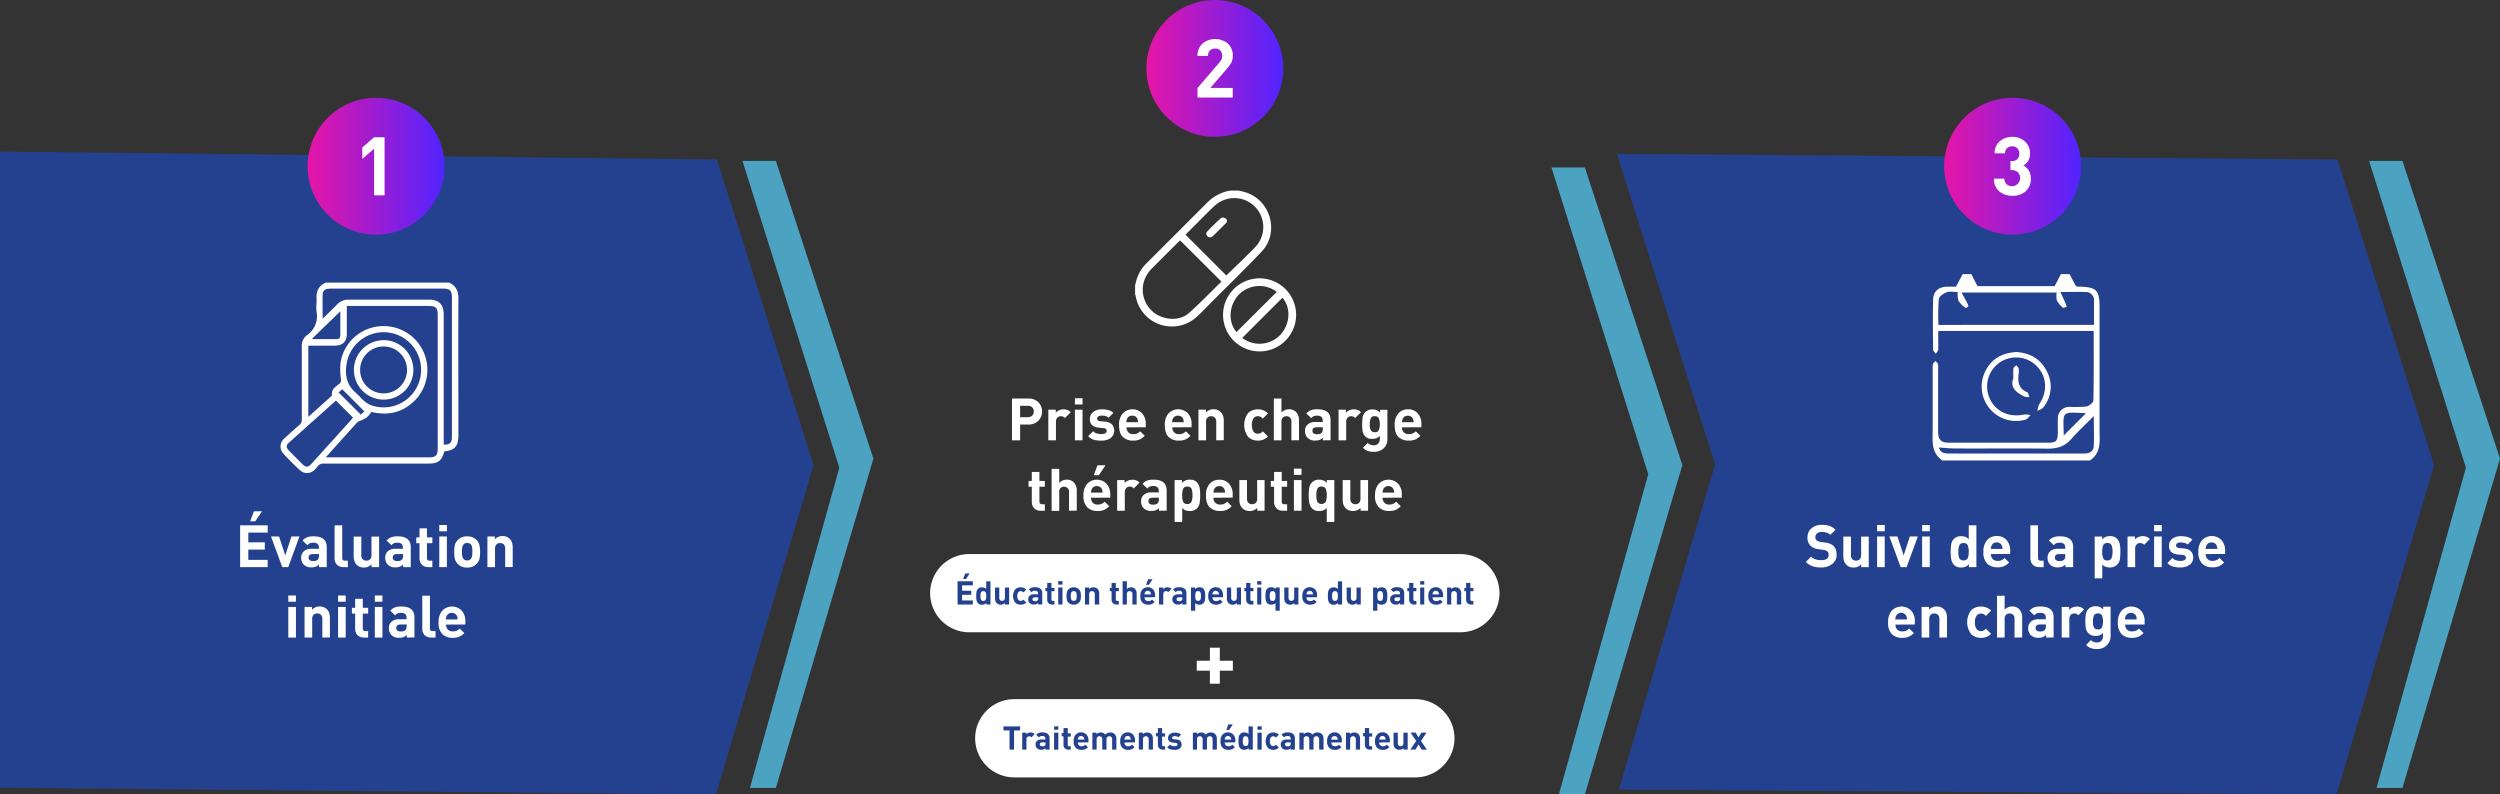 <?xml version="1.0" encoding="UTF-8"?> <svg xmlns="http://www.w3.org/2000/svg" xmlns:xlink="http://www.w3.org/1999/xlink" viewBox="0 0 767.06 243.75"><rect x="0" y="0" width="767.06" height="243.75" fill="#333333" stroke="none"/><defs><clipPath id="clip-path"><path d="M94.38,51a21,21,0,1,0,21-21,21,21,0,0,0-21,21" style="fill: none"></path></clipPath><linearGradient id="Dégradé_sans_nom_3" data-name="Dégradé sans nom 3" y1="243.75" x2="1" y2="243.75" gradientTransform="matrix(41.97, 0, 0, -41.97, 94.36, 10280.42)" gradientUnits="userSpaceOnUse"><stop offset="0" stop-color="#e615a6"></stop><stop offset="1" stop-color="#5124ff"></stop></linearGradient><clipPath id="clip-path-2"><path d="M372.74,0a21,21,0,1,0,21,21A21,21,0,0,0,372.74,0Z" style="fill: none"></path></clipPath><linearGradient id="Dégradé_sans_nom_3-2" x1="0" y1="243.75" x2="1" y2="243.75" gradientTransform="matrix(41.97, 0, 0, -41.97, 351.74, 10250.39)" xlink:href="#Dégradé_sans_nom_3"></linearGradient><clipPath id="clip-path-3"><path d="M596.53,51a21,21,0,1,0,21-21,21,21,0,0,0-21,21" style="fill: none"></path></clipPath><linearGradient id="Dégradé_sans_nom_3-3" x1="0" y1="243.75" x2="1" y2="243.75" gradientTransform="matrix(41.97, 0, 0, -41.97, 596.51, 10280.42)" xlink:href="#Dégradé_sans_nom_3"></linearGradient><clipPath id="clip-path-4"><rect width="767.06" height="243.75" style="fill: none"></rect></clipPath></defs><title>parcours-de-soins</title><g id="Calque_2" data-name="Calque 2"><g id="Calque_1-2" data-name="Calque 1"><polygon points="0 241.68 219.69 243.75 249.61 142.72 219.97 48.92 0 46.51 0 241.68" style="fill: #24418f"></polygon><polygon points="238.06 241.75 230.09 241.75 257.52 143.51 227.81 49.38 238.06 49.38 267.98 140.72 238.06 241.75" style="fill: #4ca2c1"></polygon><polygon points="526.22 142.53 496.69 242.27 716.91 243.75 746.83 142.72 717.2 48.92 496.1 47.19 526.22 142.53" style="fill: #24418f"></polygon><polygon points="476.02 51.38 505.73 145.51 478.3 243.75 486.27 243.75 516.19 142.72 486.27 51.38 476.02 51.38" style="fill: #4ca2c1"></polygon><polygon points="726.89 49.38 756.6 143.51 729.17 241.75 737.14 241.75 767.06 140.72 737.14 49.38 726.89 49.38" style="fill: #4ca2c1"></polygon><g><path d="M73.68,174V161.18h8.45v2.23H76.19v3h5.06v2.23H76.19v3.13h5.94V174Zm4.65-14.07H76.76l1.15-3.06h2.47Z" style="fill: #fff"></path><path d="M88.44,174H86.61l-3.46-9.39h2.47l1.91,5.81,1.89-5.81h2.46Z" style="fill: #fff"></path><path d="M97.89,174v-.8a3,3,0,0,1-1,.67,3.42,3.42,0,0,1-1.31.21,3.22,3.22,0,0,1-2.37-.82,2.92,2.92,0,0,1-.8-2.12,2.57,2.57,0,0,1,.81-2,3.42,3.42,0,0,1,2.4-.75h2.21V168a1.43,1.43,0,0,0-.4-1.13,2.08,2.08,0,0,0-1.35-.35,2.79,2.79,0,0,0-1,.16,2.44,2.44,0,0,0-.76.61l-1.49-1.45a3.93,3.93,0,0,1,1.42-1,5.58,5.58,0,0,1,2-.28q4,0,4,3.32V174Zm0-4H96c-.88,0-1.32.35-1.32,1.06s.45,1.08,1.35,1.08a3.89,3.89,0,0,0,.87-.08,1.57,1.57,0,0,0,.63-.39,1.62,1.62,0,0,0,.32-1.17Z" style="fill: #fff"></path><path d="M105.35,174a2.62,2.62,0,0,1-2-.78,2.78,2.78,0,0,1-.69-1.9V161.18H105v10a.75.75,0,0,0,.83.85h.9v2Z" style="fill: #fff"></path><path d="M114,174v-.86a3.09,3.09,0,0,1-2.34,1,3.56,3.56,0,0,1-1.25-.22,2.85,2.85,0,0,1-1-.68,2.71,2.71,0,0,1-.67-1.11,4.58,4.58,0,0,1-.22-1.49v-6h2.34v5.67a1.69,1.69,0,0,0,.45,1.3,1.59,1.59,0,0,0,1.1.41,1.63,1.63,0,0,0,1.12-.41,1.67,1.67,0,0,0,.45-1.3v-5.67h2.34V174Z" style="fill: #fff"></path><path d="M123.67,174v-.8a3,3,0,0,1-1,.67,3.45,3.45,0,0,1-1.31.21,3.18,3.18,0,0,1-2.37-.82,2.92,2.92,0,0,1-.8-2.12,2.57,2.57,0,0,1,.81-2,3.41,3.41,0,0,1,2.39-.75h2.22V168a1.43,1.43,0,0,0-.41-1.13,2.07,2.07,0,0,0-1.34-.35,2.76,2.76,0,0,0-1,.16,2.33,2.33,0,0,0-.76.61l-1.49-1.45a3.85,3.85,0,0,1,1.42-1,5.54,5.54,0,0,1,2-.28c2.66,0,4,1.11,4,3.32V174Zm0-4h-1.86c-.87,0-1.31.35-1.31,1.06s.45,1.08,1.35,1.08a3.73,3.73,0,0,0,.86-.08,1.45,1.45,0,0,0,.63-.39,1.57,1.57,0,0,0,.33-1.17Z" style="fill: #fff"></path><path d="M131.41,174a2.54,2.54,0,0,1-2-.78,2.78,2.78,0,0,1-.69-1.9v-4.66h-1v-1.78h1v-2.77H131v2.77h1.66v1.78H131v4.52c0,.56.27.85.81.85h.85v2Z" style="fill: #fff"></path><path d="M134.78,163v-1.91h2.34V163Zm0,11v-9.39h2.34V174Z" style="fill: #fff"></path><path d="M146.24,173a3.5,3.5,0,0,1-1.2.84,4.7,4.7,0,0,1-3.41,0,3.85,3.85,0,0,1-1.26-.89,3.2,3.2,0,0,1-.78-1.41,8.74,8.74,0,0,1-.22-2.19,8.93,8.93,0,0,1,.21-2.18,3.16,3.16,0,0,1,.78-1.38,3.83,3.83,0,0,1,1.26-.91,4.24,4.24,0,0,1,1.71-.32,4.3,4.3,0,0,1,1.7.32,3.89,3.89,0,0,1,1.28.89,3.23,3.23,0,0,1,.77,1.41,8.62,8.62,0,0,1,.22,2.17,9,9,0,0,1-.21,2.2A3.49,3.49,0,0,1,146.24,173ZM144.42,167a1.45,1.45,0,0,0-1.09-.41,1.39,1.39,0,0,0-1,.37,1.75,1.75,0,0,0-.48.91,7.82,7.82,0,0,0-.1,1.4,6.89,6.89,0,0,0,.12,1.57,2,2,0,0,0,.48.78,1.39,1.39,0,0,0,1,.35,1.42,1.42,0,0,0,1-.37,1.85,1.85,0,0,0,.48-.92,7.72,7.72,0,0,0,.1-1.41,8.39,8.39,0,0,0-.09-1.41A1.6,1.6,0,0,0,144.42,167Z" style="fill: #fff"></path><path d="M155,174v-5.68a1.69,1.69,0,0,0-.45-1.3,1.71,1.71,0,0,0-2.21,0,1.69,1.69,0,0,0-.45,1.31V174h-2.34v-9.39h2.28v.86a3.1,3.1,0,0,1,2.34-1,3.31,3.31,0,0,1,1.25.22,3,3,0,0,1,1,.67,2.71,2.71,0,0,1,.67,1.12,4.62,4.62,0,0,1,.22,1.49v6Z" style="fill: #fff"></path></g><g><path d="M88.46,184.62v-1.91H90.8v1.91Zm0,11v-9.39H90.8v9.39Z" style="fill: #fff"></path><path d="M98.9,195.61v-5.68a1.69,1.69,0,0,0-.45-1.3,1.58,1.58,0,0,0-1.1-.41,1.59,1.59,0,0,0-1.11.4,1.69,1.69,0,0,0-.45,1.31v5.68H93.45v-9.39h2.28v.86a3.09,3.09,0,0,1,2.34-1,3.4,3.4,0,0,1,1.26.22,2.91,2.91,0,0,1,1,.67,2.84,2.84,0,0,1,.68,1.12,4.92,4.92,0,0,1,.21,1.49v6Z" style="fill: #fff"></path><path d="M103.73,184.62v-1.91h2.34v1.91Zm0,11v-9.39h2.34v9.39Z" style="fill: #fff"></path><path d="M111.65,195.61a2.58,2.58,0,0,1-2-.78,2.82,2.82,0,0,1-.68-1.9v-4.66h-1v-1.78h1v-2.77h2.34v2.77h1.65v1.78h-1.65v4.52q0,.84.81.84h.84v2Z" style="fill: #fff"></path><path d="M115,184.62v-1.91h2.34v1.91Zm0,11v-9.39h2.34v9.39Z" style="fill: #fff"></path><path d="M124.8,195.61v-.81a2.89,2.89,0,0,1-1,.68,3.42,3.42,0,0,1-1.31.21,3.22,3.22,0,0,1-2.37-.82,2.92,2.92,0,0,1-.8-2.12,2.57,2.57,0,0,1,.81-2,3.42,3.42,0,0,1,2.4-.75h2.21v-.47a1.43,1.43,0,0,0-.4-1.13,2.08,2.08,0,0,0-1.35-.35,2.6,2.6,0,0,0-1,.16,2.44,2.44,0,0,0-.76.61l-1.49-1.45a3.93,3.93,0,0,1,1.42-1,5.58,5.58,0,0,1,2-.28q4,0,4,3.32v6.18Zm0-4H122.9c-.88,0-1.32.35-1.32,1.06s.45,1.08,1.35,1.08a3.89,3.89,0,0,0,.87-.08,1.69,1.69,0,0,0,.63-.39,1.62,1.62,0,0,0,.32-1.17Z" style="fill: #fff"></path><path d="M132.26,195.61a2.62,2.62,0,0,1-2-.78,2.78,2.78,0,0,1-.69-1.9V182.78h2.34v10a.74.74,0,0,0,.83.84h.9v2Z" style="fill: #fff"></path><path d="M136.86,191.64a2.13,2.13,0,0,0,.54,1.51,2,2,0,0,0,1.52.57,3.07,3.07,0,0,0,1.18-.19,3.21,3.21,0,0,0,.94-.69l1.42,1.39a5.08,5.08,0,0,1-1.55,1.12,4.89,4.89,0,0,1-2,.36,4.54,4.54,0,0,1-3.13-1.08,4.83,4.83,0,0,1-1.21-3.73,5.13,5.13,0,0,1,1.12-3.52,4.15,4.15,0,0,1,6,0,4.73,4.73,0,0,1,1.09,3.23v1Zm3.35-2.61a1.59,1.59,0,0,0-.59-.71,1.9,1.9,0,0,0-2,0,1.65,1.65,0,0,0-.6.74,2.47,2.47,0,0,0-.21,1h3.57A2.53,2.53,0,0,0,140.21,189Z" style="fill: #fff"></path></g><g><path d="M558.73,174.11a8.38,8.38,0,0,1-2.65-.38,5.2,5.2,0,0,1-2-1.32l1.62-1.62a3.29,3.29,0,0,0,1.36.83,5.58,5.58,0,0,0,1.74.25c1.51,0,2.26-.53,2.26-1.58a1.31,1.31,0,0,0-.28-1,2.2,2.2,0,0,0-.56-.39,2.67,2.67,0,0,0-.69-.17l-1.54-.22a4.27,4.27,0,0,1-2.52-1.1,3.34,3.34,0,0,1-.89-2.48,3.62,3.62,0,0,1,1.2-2.82,4.75,4.75,0,0,1,3.27-1.07,7.05,7.05,0,0,1,2.33.35,4.79,4.79,0,0,1,1.81,1.15l-1.59,1.56a3,3,0,0,0-1.21-.69,5.05,5.05,0,0,0-1.41-.19,2.16,2.16,0,0,0-1.48.45,1.48,1.48,0,0,0-.5,1.17,1.37,1.37,0,0,0,.08.51,1.55,1.55,0,0,0,.4.51,2,2,0,0,0,1.08.4l1.51.22a4.41,4.41,0,0,1,2.3.85,3.33,3.33,0,0,1,.91,1.3,4.93,4.93,0,0,1,.23,1.56,3.4,3.4,0,0,1-1.33,2.85A5.42,5.42,0,0,1,558.73,174.11Z" style="fill: #fff"></path><path d="M571.06,174v-.86a3.09,3.09,0,0,1-2.34,1,3.56,3.56,0,0,1-1.25-.22,2.85,2.85,0,0,1-1-.68,2.71,2.71,0,0,1-.67-1.11,4.58,4.58,0,0,1-.22-1.49v-6h2.34v5.67a1.69,1.69,0,0,0,.45,1.3,1.59,1.59,0,0,0,1.1.41,1.63,1.63,0,0,0,1.12-.41,1.67,1.67,0,0,0,.45-1.3v-5.67h2.34V174Z" style="fill: #fff"></path><path d="M575.94,163v-1.91h2.34V163Zm0,11v-9.39h2.34V174Z" style="fill: #fff"></path><path d="M585,174h-1.83l-3.46-9.39h2.47l1.91,5.81,1.89-5.81h2.46Z" style="fill: #fff"></path><path d="M589.76,163v-1.91h2.34V163Zm0,11v-9.39h2.34V174Z" style="fill: #fff"></path><path d="M604.11,174v-.88a3,3,0,0,1-2.32,1,2.89,2.89,0,0,1-2.12-.66,3.41,3.41,0,0,1-.9-1.51,10.6,10.6,0,0,1-.24-2.64,14.21,14.21,0,0,1,.16-2.37,3.09,3.09,0,0,1,.9-1.68,3,3,0,0,1,2.18-.74,3.56,3.56,0,0,1,1.29.21,2.68,2.68,0,0,1,1,.74v-4.28h2.34V174Zm-1.66-7.37a1.27,1.27,0,0,0-1.28.67,5.11,5.11,0,0,0-.3,2,5.45,5.45,0,0,0,.29,2,1.58,1.58,0,0,0,2.58,0,5,5,0,0,0,.31-2,4.91,4.91,0,0,0-.31-2A1.28,1.28,0,0,0,602.45,166.63Z" style="fill: #fff"></path><path d="M610.86,170a2.12,2.12,0,0,0,.54,1.51,2,2,0,0,0,1.51.58,2.56,2.56,0,0,0,2.12-.89l1.43,1.39a5.24,5.24,0,0,1-1.56,1.12,4.82,4.82,0,0,1-2,.36,4.51,4.51,0,0,1-3.13-1.08,4.87,4.87,0,0,1-1.21-3.73,5.18,5.18,0,0,1,1.12-3.52,3.74,3.74,0,0,1,3-1.27,3.79,3.79,0,0,1,3,1.25,4.78,4.78,0,0,1,1.09,3.23v1Zm3.35-2.61a1.61,1.61,0,0,0-.6-.71,1.94,1.94,0,0,0-1.94,0,1.6,1.6,0,0,0-.61.74,2.64,2.64,0,0,0-.2,1h3.56A2.69,2.69,0,0,0,614.21,167.43Z" style="fill: #fff"></path><path d="M625.71,174a2.62,2.62,0,0,1-2.05-.78,2.78,2.78,0,0,1-.69-1.9V161.18h2.34v10a.75.75,0,0,0,.83.85h.9v2Z" style="fill: #fff"></path><path d="M633.72,174v-.8a3.21,3.21,0,0,1-1,.67,3.51,3.51,0,0,1-1.32.21,3.17,3.17,0,0,1-2.36-.82,2.88,2.88,0,0,1-.8-2.12,2.57,2.57,0,0,1,.81-2,3.39,3.39,0,0,1,2.39-.75h2.21V168a1.43,1.43,0,0,0-.4-1.13,2.07,2.07,0,0,0-1.34-.35,2.82,2.82,0,0,0-1,.16,2.31,2.31,0,0,0-.75.61l-1.5-1.45a3.88,3.88,0,0,1,1.43-1,5.54,5.54,0,0,1,2-.28q4,0,4,3.32V174Zm-.06-4h-1.85c-.88,0-1.31.35-1.31,1.06s.44,1.08,1.35,1.08a3.73,3.73,0,0,0,.86-.08,1.34,1.34,0,0,0,.95-1.56Z" style="fill: #fff"></path><path d="M649.59,173.26a3.09,3.09,0,0,1-2.28.85,3.43,3.43,0,0,1-1.28-.21,2.64,2.64,0,0,1-1-.73v4.28H642.7V164.62H645v.88a3,3,0,0,1,2.34-1,2.83,2.83,0,0,1,2.09.66,3.43,3.43,0,0,1,.9,1.5,10,10,0,0,1,.25,2.63,15.66,15.66,0,0,1-.16,2.37A2.88,2.88,0,0,1,649.59,173.26Zm-3-6.64a1.25,1.25,0,0,0-1.27.66,5,5,0,0,0-.31,2,5.18,5.18,0,0,0,.3,2,1.23,1.23,0,0,0,1.28.67,1.26,1.26,0,0,0,1.27-.68,5,5,0,0,0,.32-2,5.17,5.17,0,0,0-.31-2A1.26,1.26,0,0,0,646.62,166.62Z" style="fill: #fff"></path><path d="M657.87,167.17a2,2,0,0,0-.56-.42,1.47,1.47,0,0,0-.68-.13,1.44,1.44,0,0,0-1.06.44,1.71,1.71,0,0,0-.45,1.29V174h-2.34v-9.39h2.28v.9a2.7,2.7,0,0,1,1-.71,3.18,3.18,0,0,1,1.36-.3,3.43,3.43,0,0,1,1.22.2,3,3,0,0,1,1,.68Z" style="fill: #fff"></path><path d="M660.93,163v-1.91h2.34V163Zm0,11v-9.39h2.34V174Z" style="fill: #fff"></path><path d="M669,174.11a8,8,0,0,1-2.26-.27,3.93,3.93,0,0,1-1.74-1.09l1.53-1.53a2.72,2.72,0,0,0,1.17.7,5.09,5.09,0,0,0,1.33.19,2.6,2.6,0,0,0,1.17-.24.76.76,0,0,0,.49-.74.8.8,0,0,0-.23-.58,1.25,1.25,0,0,0-.76-.28l-1.48-.14a3.55,3.55,0,0,1-2-.75,2.37,2.37,0,0,1-.7-1.88,2.6,2.6,0,0,1,1-2.2,4.19,4.19,0,0,1,2.56-.79,7.77,7.77,0,0,1,2.08.24,3.54,3.54,0,0,1,1.51.86l-1.44,1.46a2.17,2.17,0,0,0-1-.48,4.91,4.91,0,0,0-1.22-.15,1.58,1.58,0,0,0-1,.26.77.77,0,0,0-.34.64.79.79,0,0,0,.19.54,1.28,1.28,0,0,0,.78.27l1.47.14a3.24,3.24,0,0,1,2.08.84,2.56,2.56,0,0,1,.72,1.92,2.6,2.6,0,0,1-1.11,2.27A4.89,4.89,0,0,1,669,174.11Z" style="fill: #fff"></path><path d="M676.77,170a2.12,2.12,0,0,0,.54,1.51,2,2,0,0,0,1.51.58,3,3,0,0,0,1.18-.2,3.07,3.07,0,0,0,1-.69l1.42,1.39a5.12,5.12,0,0,1-1.56,1.12,4.8,4.8,0,0,1-2,.36,4.54,4.54,0,0,1-3.14-1.08,4.87,4.87,0,0,1-1.2-3.73,5.18,5.18,0,0,1,1.11-3.52,4.17,4.17,0,0,1,6,0,4.73,4.73,0,0,1,1.09,3.23v1Zm3.35-2.61a1.59,1.59,0,0,0-.59-.71,2,2,0,0,0-1.95,0,1.65,1.65,0,0,0-.6.74,2.47,2.47,0,0,0-.21,1h3.57A2.71,2.71,0,0,0,680.12,167.43Z" style="fill: #fff"></path></g><g><path d="M581.57,191.64a2.13,2.13,0,0,0,.54,1.51,2,2,0,0,0,1.51.57,3,3,0,0,0,1.18-.19,3.24,3.24,0,0,0,1-.69l1.42,1.39a5.12,5.12,0,0,1-1.56,1.12,4.8,4.8,0,0,1-2,.36,4.59,4.59,0,0,1-3.14-1.08,4.87,4.87,0,0,1-1.2-3.73,5.18,5.18,0,0,1,1.11-3.52,4.17,4.17,0,0,1,6,0,4.73,4.73,0,0,1,1.09,3.23v1Zm3.35-2.61a1.59,1.59,0,0,0-.59-.71,1.9,1.9,0,0,0-2,0,1.65,1.65,0,0,0-.6.74,2.47,2.47,0,0,0-.21,1h3.57A2.71,2.71,0,0,0,584.92,189Z" style="fill: #fff"></path><path d="M595.05,195.61v-5.68a1.69,1.69,0,0,0-.45-1.3,1.57,1.57,0,0,0-1.09-.41,1.6,1.6,0,0,0-1.12.4,1.69,1.69,0,0,0-.45,1.31v5.68H589.6v-9.39h2.29v.86a3.06,3.06,0,0,1,2.34-1,3.39,3.39,0,0,1,1.25.22,2.87,2.87,0,0,1,1.7,1.79,4.92,4.92,0,0,1,.21,1.49v6Z" style="fill: #fff"></path><path d="M607.82,195.71a4.32,4.32,0,0,1-3-1.11,6.11,6.11,0,0,1,0-7.39,4.34,4.34,0,0,1,3-1.1,4.08,4.08,0,0,1,3.09,1.26L609.33,189a2.34,2.34,0,0,0-.71-.57,1.74,1.74,0,0,0-.8-.17,1.63,1.63,0,0,0-1.34.63,3.19,3.19,0,0,0-.52,2.05,3.24,3.24,0,0,0,.52,2.07,1.63,1.63,0,0,0,1.34.63,2,2,0,0,0,1.51-.74l1.58,1.57A4.1,4.1,0,0,1,607.82,195.71Z" style="fill: #fff"></path><path d="M618.11,195.61v-5.73a1.62,1.62,0,0,0-.45-1.27,1.59,1.59,0,0,0-1.08-.39,1.55,1.55,0,0,0-1.07.39,1.66,1.66,0,0,0-.44,1.27v5.73h-2.34V182.78h2.34v4.3a3.05,3.05,0,0,1,2.25-1,2.88,2.88,0,0,1,2.32.94,3.66,3.66,0,0,1,.81,2.49v6.07Z" style="fill: #fff"></path><path d="M627.78,195.61v-.81a3.09,3.09,0,0,1-1,.68,3.51,3.51,0,0,1-1.32.21,3.17,3.17,0,0,1-2.36-.82,2.88,2.88,0,0,1-.8-2.12,2.57,2.57,0,0,1,.81-2,3.39,3.39,0,0,1,2.39-.75h2.21v-.47a1.43,1.43,0,0,0-.4-1.13,2.07,2.07,0,0,0-1.34-.35,2.62,2.62,0,0,0-1.05.16,2.31,2.31,0,0,0-.75.61l-1.5-1.45a3.88,3.88,0,0,1,1.43-1,5.54,5.54,0,0,1,2-.28q4,0,4,3.32v6.18Zm-.06-4h-1.85c-.88,0-1.31.35-1.31,1.06s.45,1.08,1.35,1.08a3.73,3.73,0,0,0,.86-.08,1.69,1.69,0,0,0,.63-.39,1.58,1.58,0,0,0,.32-1.17Z" style="fill: #fff"></path><path d="M637.68,188.77a2.21,2.21,0,0,0-.56-.42,1.53,1.53,0,0,0-.68-.13,1.46,1.46,0,0,0-1.07.44,1.71,1.71,0,0,0-.45,1.29v5.66h-2.34v-9.39h2.29v.9a2.75,2.75,0,0,1,1-.71,3.22,3.22,0,0,1,1.37-.3,3.37,3.37,0,0,1,1.21.2,2.92,2.92,0,0,1,1,.68Z" style="fill: #fff"></path><path d="M643.47,199.14a5.81,5.81,0,0,1-1.9-.26,3.9,3.9,0,0,1-1.5-1l1.46-1.48a2.52,2.52,0,0,0,1.84.72,1.74,1.74,0,0,0,1.43-.56,2.13,2.13,0,0,0,.46-1.38v-1a2.57,2.57,0,0,1-1,.72,3.17,3.17,0,0,1-1.25.22,2.88,2.88,0,0,1-2.12-.72,3,3,0,0,1-.89-1.54,15.37,15.37,0,0,1,0-4.56,3.05,3.05,0,0,1,.89-1.55,2.9,2.9,0,0,1,2.14-.72,3.22,3.22,0,0,1,1.28.23,3,3,0,0,1,1,.76v-.88h2.27v9a3.72,3.72,0,0,1-1.13,2.8A4.11,4.11,0,0,1,643.47,199.14Zm.24-10.92a1.22,1.22,0,0,0-1.24.64,4.47,4.47,0,0,0-.29,1.79,3.49,3.49,0,0,0,.38,2,1.38,1.38,0,0,0,1.15.47,1.23,1.23,0,0,0,1.24-.64,5.35,5.35,0,0,0,0-3.59A1.23,1.23,0,0,0,643.71,188.22Z" style="fill: #fff"></path><path d="M652.06,191.64a2.13,2.13,0,0,0,.54,1.51,2,2,0,0,0,1.51.57,3.07,3.07,0,0,0,1.18-.19,3.24,3.24,0,0,0,1-.69l1.42,1.39a5.24,5.24,0,0,1-1.56,1.12,4.82,4.82,0,0,1-2,.36,4.58,4.58,0,0,1-3.13-1.08,4.87,4.87,0,0,1-1.2-3.73,5.18,5.18,0,0,1,1.11-3.52,4.17,4.17,0,0,1,6,0,4.78,4.78,0,0,1,1.09,3.23v1Zm3.35-2.61a1.54,1.54,0,0,0-.6-.71,1.66,1.66,0,0,0-1-.27,1.68,1.68,0,0,0-1,.27,1.58,1.58,0,0,0-.6.74,2.47,2.47,0,0,0-.21,1h3.56A2.69,2.69,0,0,0,655.41,189Z" style="fill: #fff"></path></g><g><path d="M315.5,130.26H313v4.84h-2.5V122.27h5a4.17,4.17,0,0,1,3.08,1.14,3.84,3.84,0,0,1,1.15,2.85,3.88,3.88,0,0,1-1.16,2.85A4.16,4.16,0,0,1,315.5,130.26Zm-.13-5.76H313V128h2.34a1.93,1.93,0,0,0,1.35-.47,1.64,1.64,0,0,0,.5-1.28,1.69,1.69,0,0,0-.5-1.28A1.89,1.89,0,0,0,315.37,124.5Z" style="fill: #fff"></path><path d="M326.75,128.26a2.4,2.4,0,0,0-.56-.42,1.54,1.54,0,0,0-.69-.14,1.49,1.49,0,0,0-1.06.44,1.75,1.75,0,0,0-.45,1.29v5.67h-2.34v-9.4h2.29v.9a2.87,2.87,0,0,1,1-.71,3.22,3.22,0,0,1,1.37-.3,3.41,3.41,0,0,1,1.21.2,2.82,2.82,0,0,1,1,.69Z" style="fill: #fff"></path><path d="M329.81,124.1v-1.91h2.34v1.91Zm0,11v-9.4h2.34v9.4Z" style="fill: #fff"></path><path d="M337.87,135.19a8.51,8.51,0,0,1-2.26-.26,4.18,4.18,0,0,1-1.74-1.09l1.53-1.53a2.6,2.6,0,0,0,1.17.69,4.77,4.77,0,0,0,1.34.19,2.81,2.81,0,0,0,1.17-.23.79.79,0,0,0,.48-.74.8.8,0,0,0-.22-.59,1.22,1.22,0,0,0-.77-.27l-1.47-.15a3.45,3.45,0,0,1-2-.75,2.37,2.37,0,0,1-.7-1.88,2.6,2.6,0,0,1,1.05-2.19,4.16,4.16,0,0,1,2.57-.8,7.75,7.75,0,0,1,2.07.24,3.58,3.58,0,0,1,1.51.86l-1.44,1.46a2.3,2.3,0,0,0-.95-.48,5.05,5.05,0,0,0-1.23-.15,1.64,1.64,0,0,0-1,.26.78.78,0,0,0-.34.64.77.77,0,0,0,.2.54,1.13,1.13,0,0,0,.77.27l1.48.15a3.28,3.28,0,0,1,2.08.83,2.92,2.92,0,0,1-.4,4.2A4.87,4.87,0,0,1,337.87,135.19Z" style="fill: #fff"></path><path d="M345.65,131.12a2.1,2.1,0,0,0,.54,1.51,1.94,1.94,0,0,0,1.51.58,3.05,3.05,0,0,0,1.18-.2,3.16,3.16,0,0,0,.94-.68l1.42,1.38a5.31,5.31,0,0,1-1.55,1.13,5,5,0,0,1-2,.35,4.51,4.51,0,0,1-3.13-1.08c-.81-.72-1.21-2-1.21-3.73a5.13,5.13,0,0,1,1.12-3.52,4.15,4.15,0,0,1,6,0,4.76,4.76,0,0,1,1.08,3.23v1Zm3.34-2.61a1.59,1.59,0,0,0-.59-.71,1.75,1.75,0,0,0-1-.26,1.73,1.73,0,0,0-1,.26,1.58,1.58,0,0,0-.61.75,2.41,2.41,0,0,0-.2,1h3.56A2.56,2.56,0,0,0,349,128.51Z" style="fill: #fff"></path><path d="M359.69,131.12a2.1,2.1,0,0,0,.54,1.51,1.94,1.94,0,0,0,1.51.58,3.05,3.05,0,0,0,1.18-.2,3.16,3.16,0,0,0,.94-.68l1.42,1.38a5.31,5.31,0,0,1-1.55,1.13,5,5,0,0,1-2,.35,4.51,4.51,0,0,1-3.13-1.08c-.81-.72-1.21-2-1.21-3.73a5.13,5.13,0,0,1,1.12-3.52,4.14,4.14,0,0,1,6,0,4.71,4.71,0,0,1,1.09,3.23v1Zm3.34-2.61a1.59,1.59,0,0,0-.59-.71,1.75,1.75,0,0,0-1-.26,1.73,1.73,0,0,0-1,.26,1.58,1.58,0,0,0-.61.75,2.41,2.41,0,0,0-.2,1h3.56A2.56,2.56,0,0,0,363,128.51Z" style="fill: #fff"></path><path d="M373.17,135.1v-5.68a1.68,1.68,0,0,0-.45-1.3,1.56,1.56,0,0,0-1.1-.42,1.63,1.63,0,0,0-1.12.41,1.67,1.67,0,0,0-.45,1.31v5.68h-2.34v-9.4H370v.87a3.07,3.07,0,0,1,2.34-1,3.56,3.56,0,0,1,1.25.22,3,3,0,0,1,1,.68,2.75,2.75,0,0,1,.67,1.12,4.56,4.56,0,0,1,.22,1.48v6Z" style="fill: #fff"></path><path d="M385.93,135.19a4.27,4.27,0,0,1-2.94-1.11,6.11,6.11,0,0,1,0-7.39,4.32,4.32,0,0,1,2.95-1.1,4.09,4.09,0,0,1,3.09,1.27l-1.58,1.58a2.5,2.5,0,0,0-.71-.57,1.85,1.85,0,0,0-.8-.17,1.64,1.64,0,0,0-1.34.63,4.34,4.34,0,0,0,0,4.12,1.64,1.64,0,0,0,1.34.63,2,2,0,0,0,1.51-.74l1.58,1.57A4.09,4.09,0,0,1,385.93,135.19Z" style="fill: #fff"></path><path d="M396.23,135.1v-5.74a1.59,1.59,0,0,0-.45-1.26,1.66,1.66,0,0,0-2.16,0,1.62,1.62,0,0,0-.44,1.26v5.74h-2.34V122.27h2.34v4.3a3.06,3.06,0,0,1,2.25-1,2.93,2.93,0,0,1,2.33.94,3.69,3.69,0,0,1,.81,2.49v6.08Z" style="fill: #fff"></path><path d="M405.89,135.1v-.81a3,3,0,0,1-1,.68,3.68,3.68,0,0,1-1.31.2,3.14,3.14,0,0,1-2.37-.82,2.9,2.9,0,0,1-.8-2.11,2.54,2.54,0,0,1,.81-2,3.36,3.36,0,0,1,2.39-.76h2.22v-.47a1.41,1.41,0,0,0-.41-1.12,2,2,0,0,0-1.34-.35,2.6,2.6,0,0,0-1,.16,2.3,2.3,0,0,0-.76.61l-1.49-1.46a3.85,3.85,0,0,1,1.42-1,5.78,5.78,0,0,1,2-.28q4,0,4,3.32v6.19Zm-.05-4H404c-.87,0-1.31.36-1.31,1.06s.45,1.08,1.35,1.08a3.24,3.24,0,0,0,.86-.08,1.42,1.42,0,0,0,.63-.38,1.6,1.6,0,0,0,.33-1.17Z" style="fill: #fff"></path><path d="M415.79,128.26a2.21,2.21,0,0,0-.56-.42,1.49,1.49,0,0,0-.68-.14,1.47,1.47,0,0,0-1.06.44,1.75,1.75,0,0,0-.45,1.29v5.67H410.7v-9.4H413v.9a2.87,2.87,0,0,1,1-.71,3.25,3.25,0,0,1,1.37-.3,3.47,3.47,0,0,1,1.22.2,2.91,2.91,0,0,1,1,.69Z" style="fill: #fff"></path><path d="M421.59,138.63a6.12,6.12,0,0,1-1.91-.26,4,4,0,0,1-1.5-1l1.46-1.47a2.53,2.53,0,0,0,1.84.72,1.75,1.75,0,0,0,1.43-.56,2.1,2.1,0,0,0,.46-1.39v-.95a2.61,2.61,0,0,1-1,.72,3.41,3.41,0,0,1-1.25.21A2.85,2.85,0,0,1,419,134a3.07,3.07,0,0,1-.89-1.53,15.44,15.44,0,0,1,0-4.57,3.1,3.1,0,0,1,.89-1.54,2.92,2.92,0,0,1,2.14-.73,3.22,3.22,0,0,1,1.28.23,2.81,2.81,0,0,1,1,.77v-.89h2.27v9a3.74,3.74,0,0,1-1.13,2.8A4.15,4.15,0,0,1,421.59,138.63Zm.23-10.93a1.21,1.21,0,0,0-1.23.64,4.31,4.31,0,0,0-.3,1.79,3.37,3.37,0,0,0,.39,2,1.38,1.38,0,0,0,1.14.48,1.23,1.23,0,0,0,1.24-.65,5.32,5.32,0,0,0,0-3.58A1.23,1.23,0,0,0,421.82,127.7Z" style="fill: #fff"></path><path d="M430.17,131.12a2.1,2.1,0,0,0,.54,1.51,2,2,0,0,0,1.52.58,3,3,0,0,0,1.17-.2,3.19,3.19,0,0,0,1-.68l1.42,1.38a5.34,5.34,0,0,1-1.56,1.13,5,5,0,0,1-2,.35,4.54,4.54,0,0,1-3.14-1.08c-.8-.72-1.2-2-1.2-3.73a5.18,5.18,0,0,1,1.11-3.52,3.8,3.8,0,0,1,3-1.27,3.74,3.74,0,0,1,3,1.26,4.71,4.71,0,0,1,1.09,3.23v1Zm3.35-2.61a1.59,1.59,0,0,0-.59-.71,2,2,0,0,0-1.95,0,1.62,1.62,0,0,0-.6.75,2.42,2.42,0,0,0-.21,1h3.57A2.75,2.75,0,0,0,433.52,128.51Z" style="fill: #fff"></path></g><g><path d="M319.26,156.7a2.55,2.55,0,0,1-2-.79,2.8,2.8,0,0,1-.68-1.9v-4.66h-1v-1.78h1V144.8h2.34v2.77h1.66v1.78h-1.66v4.52c0,.57.27.85.81.85h.85v2Z" style="fill: #fff"></path><path d="M328,156.7V151a1.59,1.59,0,0,0-.45-1.26,1.55,1.55,0,0,0-1.08-.4,1.53,1.53,0,0,0-1.07.4A1.62,1.62,0,0,0,325,151v5.74h-2.34V143.86H325v4.31a3.06,3.06,0,0,1,2.25-1,2.91,2.91,0,0,1,2.32.94,3.69,3.69,0,0,1,.81,2.49v6.08Z" style="fill: #fff"></path><path d="M334.74,152.72a2.12,2.12,0,0,0,.54,1.51,1.94,1.94,0,0,0,1.51.58,2.59,2.59,0,0,0,2.12-.88l1.43,1.38a5.47,5.47,0,0,1-1.56,1.13,5,5,0,0,1-2,.35,4.51,4.51,0,0,1-3.13-1.08,4.84,4.84,0,0,1-1.21-3.73,5.18,5.18,0,0,1,1.12-3.52,4.15,4.15,0,0,1,6,0,4.76,4.76,0,0,1,1.09,3.23v1Zm3.35-2.61a1.61,1.61,0,0,0-.6-.71,1.94,1.94,0,0,0-1.94,0,1.51,1.51,0,0,0-.6.75,2.42,2.42,0,0,0-.21,1h3.56A2.73,2.73,0,0,0,338.09,150.11Zm-.94-4.3h-1.57l1.16-3.06h2.46Z" style="fill: #fff"></path><path d="M347.86,149.86a2.21,2.21,0,0,0-.56-.42,1.52,1.52,0,0,0-.68-.14,1.47,1.47,0,0,0-1.06.44,1.75,1.75,0,0,0-.45,1.29v5.67h-2.34v-9.4h2.28v.9a2.87,2.87,0,0,1,1-.71,3.22,3.22,0,0,1,1.37-.3,3.37,3.37,0,0,1,1.21.2,2.73,2.73,0,0,1,1,.69Z" style="fill: #fff"></path><path d="M355.6,156.7v-.81a3,3,0,0,1-1,.68,3.68,3.68,0,0,1-1.31.2,3.14,3.14,0,0,1-2.37-.82,2.86,2.86,0,0,1-.8-2.11,2.54,2.54,0,0,1,.81-2,3.36,3.36,0,0,1,2.39-.76h2.22v-.47a1.39,1.39,0,0,0-.41-1.12,2,2,0,0,0-1.34-.36,2.55,2.55,0,0,0-1,.17,2.21,2.21,0,0,0-.76.61l-1.49-1.46a3.85,3.85,0,0,1,1.42-1,5.78,5.78,0,0,1,2-.28c2.66,0,4,1.11,4,3.32v6.19Zm-.05-4h-1.86c-.87,0-1.31.36-1.31,1.06s.45,1.08,1.35,1.08a3.24,3.24,0,0,0,.86-.08,1.36,1.36,0,0,0,.63-.39,1.57,1.57,0,0,0,.33-1.17Z" style="fill: #fff"></path><path d="M367.3,155.94a3.07,3.07,0,0,1-2.29.85,3.37,3.37,0,0,1-1.27-.21,2.64,2.64,0,0,1-1-.73v4.29h-2.34V147.3h2.26v.88a3,3,0,0,1,2.34-1,2.87,2.87,0,0,1,2.1.66,3.43,3.43,0,0,1,.9,1.5,10.56,10.56,0,0,1,.24,2.63,14.37,14.37,0,0,1-.16,2.37A2.87,2.87,0,0,1,367.3,155.94Zm-3-6.64a1.26,1.26,0,0,0-1.28.67,5.11,5.11,0,0,0-.3,2,5.31,5.31,0,0,0,.29,2,1.27,1.27,0,0,0,1.29.66,1.24,1.24,0,0,0,1.27-.68,5.05,5.05,0,0,0,.31-2,5.11,5.11,0,0,0-.3-2A1.26,1.26,0,0,0,364.33,149.3Z" style="fill: #fff"></path><path d="M372.32,152.72a2.12,2.12,0,0,0,.54,1.51,2,2,0,0,0,1.51.58,3,3,0,0,0,1.18-.2,3.19,3.19,0,0,0,.95-.68l1.42,1.38a5.47,5.47,0,0,1-1.56,1.13,5,5,0,0,1-2,.35,4.54,4.54,0,0,1-3.14-1.08c-.8-.72-1.2-2-1.2-3.73a5.18,5.18,0,0,1,1.11-3.52,3.8,3.8,0,0,1,3-1.27,3.75,3.75,0,0,1,3,1.26,4.71,4.71,0,0,1,1.09,3.23v1Zm3.35-2.61a1.59,1.59,0,0,0-.59-.71,2,2,0,0,0-1.95,0,1.62,1.62,0,0,0-.6.75,2.42,2.42,0,0,0-.21,1h3.57A2.75,2.75,0,0,0,375.67,150.11Z" style="fill: #fff"></path><path d="M385.75,156.7v-.86a3.12,3.12,0,0,1-2.34.95,3.35,3.35,0,0,1-1.25-.22,3,3,0,0,1-1-.67,2.82,2.82,0,0,1-.67-1.12,4.56,4.56,0,0,1-.22-1.48v-6h2.34V153a1.69,1.69,0,0,0,.45,1.3,1.55,1.55,0,0,0,1.1.41,1.62,1.62,0,0,0,1.12-.4,1.69,1.69,0,0,0,.45-1.31V147.3H388v9.4Z" style="fill: #fff"></path><path d="M393.6,156.7a2.55,2.55,0,0,1-2-.79,2.8,2.8,0,0,1-.68-1.9v-4.66h-1v-1.78h1V144.8h2.34v2.77h1.66v1.78h-1.66v4.52c0,.57.27.85.81.85h.85v2Z" style="fill: #fff"></path><path d="M397,145.7v-1.91h2.34v1.91Zm0,11v-9.4h2.34v9.4Z" style="fill: #fff"></path><path d="M407.08,160.14v-4.29a2.71,2.71,0,0,1-1,.71,3.38,3.38,0,0,1-1.29.23,2.83,2.83,0,0,1-2.09-.66,3.41,3.41,0,0,1-.9-1.51,10,10,0,0,1-.25-2.64,14,14,0,0,1,.17-2.36,2.87,2.87,0,0,1,3.09-2.43,3.39,3.39,0,0,1,1.3.23,2.83,2.83,0,0,1,1,.76v-.88h2.29v12.84Zm-1.6-10.84a1.25,1.25,0,0,0-1.28.67,4.9,4.9,0,0,0-.31,2,5.28,5.28,0,0,0,.3,2,1.57,1.57,0,0,0,2.57,0,5,5,0,0,0,.32-2,4.88,4.88,0,0,0-.32-2A1.26,1.26,0,0,0,405.48,149.3Z" style="fill: #fff"></path><path d="M417.45,156.7v-.86a3.14,3.14,0,0,1-2.34.95,3.31,3.31,0,0,1-1.25-.22,3,3,0,0,1-1-.67,2.84,2.84,0,0,1-.68-1.12,4.85,4.85,0,0,1-.21-1.48v-6h2.34V153a1.69,1.69,0,0,0,.45,1.3,1.53,1.53,0,0,0,1.1.41,1.59,1.59,0,0,0,1.11-.4,1.69,1.69,0,0,0,.45-1.31V147.3h2.34v9.4Z" style="fill: #fff"></path><path d="M424.2,152.72a2.12,2.12,0,0,0,.54,1.51,1.94,1.94,0,0,0,1.51.58,3.05,3.05,0,0,0,1.18-.2,3.16,3.16,0,0,0,.94-.68l1.43,1.38a5.47,5.47,0,0,1-1.56,1.13,5,5,0,0,1-2,.35,4.51,4.51,0,0,1-3.13-1.08,4.84,4.84,0,0,1-1.21-3.73,5.18,5.18,0,0,1,1.12-3.52,4.15,4.15,0,0,1,6,0,4.76,4.76,0,0,1,1.08,3.23v1Zm3.35-2.61a1.61,1.61,0,0,0-.6-.71,1.94,1.94,0,0,0-1.94,0,1.58,1.58,0,0,0-.61.75,2.59,2.59,0,0,0-.2,1h3.56A2.73,2.73,0,0,0,427.55,150.11Z" style="fill: #fff"></path></g><g style="clip-path: url(#clip-path)"><rect x="94.38" y="30.02" width="41.97" height="41.97" style="fill: url(#Dégradé_sans_nom_3)"></rect></g><path d="M114.78,59.94V45.62l-3.63,3.15V45.26l3.62-3.15H118V59.94Z" style="fill: #fff"></path><g style="clip-path: url(#clip-path-2)"><rect x="351.75" width="41.97" height="41.97" style="fill: url(#Dégradé_sans_nom_3-2)"></rect></g><path d="M367.42,29.92V27l6.65-7.73a5.13,5.13,0,0,0,.72-1.07,2.67,2.67,0,0,0,.21-1.08,2.28,2.28,0,0,0-.57-1.61,2,2,0,0,0-1.58-.61,2.28,2.28,0,0,0-1.56.52,2.2,2.2,0,0,0-.62,1.75h-3.25a4.91,4.91,0,0,1,1.53-3.8,6.13,6.13,0,0,1,7.8,0,4.94,4.94,0,0,1,1.5,3.78,4.5,4.5,0,0,1-.41,2,12.08,12.08,0,0,1-1.49,2.05l-5,5.79h6.89v2.93Z" style="fill: #fff"></path><g style="clip-path: url(#clip-path-3)"><rect x="596.53" y="30.02" width="41.97" height="41.97" style="fill: url(#Dégradé_sans_nom_3-3)"></rect></g><path d="M617.45,60.07a6.23,6.23,0,0,1-4-1.32,4.73,4.73,0,0,1-1.64-3.93H615a2.16,2.16,0,0,0,.7,1.72,2.57,2.57,0,0,0,1.73.6,2.55,2.55,0,0,0,1.74-4.26,2.52,2.52,0,0,0-1.84-.67h-.48V49.39h.48a2.19,2.19,0,0,0,1.69-.61,2.32,2.32,0,0,0,.56-1.61,2.21,2.21,0,0,0-.63-1.68,2.13,2.13,0,0,0-1.55-.6,2.23,2.23,0,0,0-1.57.57,2,2,0,0,0-.63,1.58H612a4.69,4.69,0,0,1,1.57-3.69A5.64,5.64,0,0,1,617.42,42a5.47,5.47,0,0,1,3.9,1.43,4.81,4.81,0,0,1,1.53,3.68,4.3,4.3,0,0,1-.55,2.26,3.84,3.84,0,0,1-1.5,1.38,4.54,4.54,0,0,1,1.69,1.56,4.7,4.7,0,0,1,.61,2.5,4.9,4.9,0,0,1-1.61,3.91A6,6,0,0,1,617.45,60.07Z" style="fill: #fff"></path><g style="clip-path: url(#clip-path-4)"><path d="M448.08,194H297.39a12,12,0,0,1,0-24H448.08a12,12,0,0,1,0,24" style="fill: #fff"></path></g><g><path d="M293.8,185.48v-7.13h4.69v1.24h-3.3v1.67H298v1.24h-2.81v1.74h3.3v1.24Zm2.58-7.82h-.87l.64-1.7h1.37Z" style="fill: #24418f"></path><path d="M302.63,185.47V185a1.67,1.67,0,0,1-1.29.55,1.59,1.59,0,0,1-1.18-.37,1.91,1.91,0,0,1-.5-.84,5.78,5.78,0,0,1-.13-1.46,8,8,0,0,1,.09-1.32,1.59,1.59,0,0,1,1.71-1.34,1.88,1.88,0,0,1,.71.12,1.39,1.39,0,0,1,.56.41v-2.38h1.3v7.12Zm-.92-4.09a.69.69,0,0,0-.71.37,2.65,2.65,0,0,0-.17,1.11A2.94,2.94,0,0,0,301,184a.7.7,0,0,0,.72.37.72.72,0,0,0,.71-.37,2.73,2.73,0,0,0,.18-1.13,2.66,2.66,0,0,0-.18-1.11A.7.7,0,0,0,301.71,181.38Z" style="fill: #24418f"></path><path d="M308.36,185.48V185a1.75,1.75,0,0,1-1.3.53,1.94,1.94,0,0,1-.7-.12,1.63,1.63,0,0,1-.57-.38,1.49,1.49,0,0,1-.37-.62,2.57,2.57,0,0,1-.12-.82v-3.33h1.3v3.15a.91.91,0,0,0,.25.72.87.87,0,0,0,.61.23.91.91,0,0,0,.62-.23,1,1,0,0,0,.25-.72v-3.15h1.3v5.22Z" style="fill: #24418f"></path><path d="M313.16,185.53a2.39,2.39,0,0,1-1.64-.62,3.39,3.39,0,0,1,0-4.1,2.37,2.37,0,0,1,1.64-.61,2.27,2.27,0,0,1,1.72.7l-.88.88a1.56,1.56,0,0,0-.4-.32,1,1,0,0,0-.44-.09.93.93,0,0,0-.75.35,1.8,1.8,0,0,0-.28,1.14,1.83,1.83,0,0,0,.28,1.15.93.93,0,0,0,.75.35A1.16,1.16,0,0,0,314,184l.88.87A2.31,2.31,0,0,1,313.16,185.53Z" style="fill: #24418f"></path><path d="M318.52,185.48V185a1.82,1.82,0,0,1-.55.38,2.12,2.12,0,0,1-.73.11,1.75,1.75,0,0,1-1.32-.46,1.58,1.58,0,0,1-.44-1.17,1.42,1.42,0,0,1,.45-1.09,1.88,1.88,0,0,1,1.33-.42h1.23v-.26a.79.79,0,0,0-.23-.63,1.13,1.13,0,0,0-.74-.19,1.43,1.43,0,0,0-.58.09,1.14,1.14,0,0,0-.42.34l-.83-.81a2.17,2.17,0,0,1,.79-.57,3.21,3.21,0,0,1,1.09-.15c1.48,0,2.22.61,2.22,1.84v3.44Zm0-2.21h-1c-.49,0-.73.2-.73.59s.25.6.75.6a2,2,0,0,0,.48-.05.73.73,0,0,0,.53-.86Z" style="fill: #24418f"></path><path d="M322.82,185.48a1.42,1.42,0,0,1-1.13-.44,1.51,1.51,0,0,1-.38-1V181.4h-.55v-1h.55v-1.54h1.3v1.54h.92v1h-.92v2.51c0,.31.15.47.45.47h.47v1.1Z" style="fill: #24418f"></path><path d="M324.69,179.37v-1.06H326v1.06Zm0,6.11v-5.22H326v5.22Z" style="fill: #24418f"></path><path d="M331.06,184.89a2,2,0,0,1-.67.46,2.33,2.33,0,0,1-.95.18,2.25,2.25,0,0,1-.94-.18,2.06,2.06,0,0,1-.71-.49,1.79,1.79,0,0,1-.43-.79,5,5,0,0,1-.12-1.21,4.8,4.8,0,0,1,.12-1.21,1.78,1.78,0,0,1,.43-.77,2.17,2.17,0,0,1,.7-.51,2.71,2.71,0,0,1,1.89,0,2.23,2.23,0,0,1,.71.5,1.75,1.75,0,0,1,.43.78,5,5,0,0,1,.13,1.21,4.83,4.83,0,0,1-.12,1.22A2,2,0,0,1,331.06,184.89Zm-1-3.29a.85.85,0,0,0-.61-.23.82.82,0,0,0-.58.2,1,1,0,0,0-.26.51,4.26,4.26,0,0,0-.06.78,3.43,3.43,0,0,0,.07.87.93.93,0,0,0,.26.43.91.91,0,0,0,1.15,0,.91.91,0,0,0,.27-.51,4.11,4.11,0,0,0,.06-.78,5.2,5.2,0,0,0-.05-.79A.94.94,0,0,0,330.05,181.6Z" style="fill: #24418f"></path><path d="M335.91,185.48v-3.16a.91.91,0,0,0-.25-.72.85.85,0,0,0-.6-.23.91.91,0,0,0-.63.22,1,1,0,0,0-.25.73v3.16h-1.29v-5.22h1.27v.48a1.7,1.7,0,0,1,1.29-.54,1.94,1.94,0,0,1,.7.12,1.58,1.58,0,0,1,1,1,2.62,2.62,0,0,1,.12.82v3.34Z" style="fill: #24418f"></path><path d="M342.57,185.48a1.42,1.42,0,0,1-1.13-.44,1.51,1.51,0,0,1-.38-1V181.4h-.55v-1h.55v-1.54h1.3v1.54h.92v1h-.92v2.51c0,.31.15.47.45.47h.47v1.1Z" style="fill: #24418f"></path><path d="M347.45,185.48v-3.19a.92.92,0,0,0-.25-.7.87.87,0,0,0-.6-.22.84.84,0,0,0-.6.22.92.92,0,0,0-.25.7v3.19h-1.3v-7.13h1.3v2.39a1.71,1.71,0,0,1,1.25-.54,1.59,1.59,0,0,1,1.29.52,2,2,0,0,1,.46,1.38v3.38Z" style="fill: #24418f"></path><path d="M351.16,183.27a1.21,1.21,0,0,0,.3.84,1.12,1.12,0,0,0,.85.32,1.73,1.73,0,0,0,.65-.11,1.56,1.56,0,0,0,.52-.38l.79.77a2.78,2.78,0,0,1-.86.62,2.74,2.74,0,0,1-1.12.2,2.48,2.48,0,0,1-1.73-.6,2.67,2.67,0,0,1-.67-2.07,2.89,2.89,0,0,1,.61-2,2.33,2.33,0,0,1,3.32,0,2.68,2.68,0,0,1,.6,1.8v.58Zm1.86-1.45a.86.86,0,0,0-.33-.4,1,1,0,0,0-.53-.14,1,1,0,0,0-.54.14,1,1,0,0,0-.34.42,1.32,1.32,0,0,0-.12.54h2A1.45,1.45,0,0,0,353,181.82Zm-.52-2.39h-.86l.63-1.7h1.37Z" style="fill: #24418f"></path><path d="M358.45,181.68a1,1,0,0,0-.31-.24.82.82,0,0,0-.37-.07.85.85,0,0,0-.6.24,1,1,0,0,0-.25.72v3.15h-1.3v-5.22h1.27v.5a1.6,1.6,0,0,1,.55-.4,1.82,1.82,0,0,1,.76-.16,2,2,0,0,1,.68.11,1.56,1.56,0,0,1,.55.38Z" style="fill: #24418f"></path><path d="M362.75,185.48V185a1.61,1.61,0,0,1-.55.38,2.06,2.06,0,0,1-.72.11,1.74,1.74,0,0,1-1.32-.46,1.58,1.58,0,0,1-.45-1.17,1.42,1.42,0,0,1,.45-1.09,1.91,1.91,0,0,1,1.34-.42h1.23v-.26a.79.79,0,0,0-.23-.63,1.15,1.15,0,0,0-.75-.19,1.5,1.5,0,0,0-.58.09,1.33,1.33,0,0,0-.42.34l-.83-.81a2.35,2.35,0,0,1,.79-.57,3.31,3.31,0,0,1,1.1-.15c1.48,0,2.21.61,2.21,1.84v3.44Zm0-2.21h-1c-.48,0-.73.2-.73.59s.25.6.75.6a1.9,1.9,0,0,0,.48-.05.82.82,0,0,0,.35-.21.88.88,0,0,0,.19-.65Z" style="fill: #24418f"></path><path d="M369.25,185.06a1.71,1.71,0,0,1-1.27.47,1.88,1.88,0,0,1-.71-.12,1.51,1.51,0,0,1-.55-.4v2.38h-1.3v-7.13h1.26v.49a1.68,1.68,0,0,1,1.3-.55,1.61,1.61,0,0,1,1.17.36,2,2,0,0,1,.5.84,5.78,5.78,0,0,1,.13,1.46,8,8,0,0,1-.09,1.31A1.54,1.54,0,0,1,369.25,185.06Zm-1.65-3.69a.7.7,0,0,0-.71.37,3.81,3.81,0,0,0,0,2.25.69.69,0,0,0,.71.37.71.71,0,0,0,.71-.38,2.74,2.74,0,0,0,.17-1.12,2.71,2.71,0,0,0-.17-1.12A.69.69,0,0,0,367.6,181.37Z" style="fill: #24418f"></path><path d="M372,183.27a1.17,1.17,0,0,0,.3.84,1.11,1.11,0,0,0,.84.32,1.75,1.75,0,0,0,.66-.11,1.67,1.67,0,0,0,.52-.38l.79.77a2.78,2.78,0,0,1-.86.62,2.74,2.74,0,0,1-1.12.2,2.52,2.52,0,0,1-1.74-.6,2.7,2.7,0,0,1-.66-2.07,2.89,2.89,0,0,1,.61-2,2.33,2.33,0,0,1,3.32,0,2.68,2.68,0,0,1,.6,1.8v.58Zm1.86-1.45a.86.86,0,0,0-.33-.4,1,1,0,0,0-.53-.14,1,1,0,0,0-.54.14,1,1,0,0,0-.34.42,1.32,1.32,0,0,0-.12.54h2A1.45,1.45,0,0,0,373.9,181.82Z" style="fill: #24418f"></path><path d="M379.5,185.48V185a1.73,1.73,0,0,1-1.3.53,1.92,1.92,0,0,1-.69-.12,1.63,1.63,0,0,1-.57-.38,1.51,1.51,0,0,1-.38-.62,2.57,2.57,0,0,1-.12-.82v-3.33h1.31v3.15a.91.91,0,0,0,.25.72.85.85,0,0,0,.6.23.92.92,0,0,0,.63-.23,1,1,0,0,0,.25-.72v-3.15h1.29v5.22Z" style="fill: #24418f"></path><path d="M383.87,185.48a1.44,1.44,0,0,1-1.14-.44,1.56,1.56,0,0,1-.38-1V181.4h-.55v-1h.55v-1.54h1.3v1.54h.92v1h-.92v2.51a.41.41,0,0,0,.45.47h.47v1.1Z" style="fill: #24418f"></path><path d="M385.73,179.37v-1.06H387v1.06Zm0,6.11v-5.22H387v5.22Z" style="fill: #24418f"></path><path d="M391.35,187.39V185a1.47,1.47,0,0,1-.55.39,1.75,1.75,0,0,1-.72.13,1.55,1.55,0,0,1-1.16-.37,1.91,1.91,0,0,1-.5-.84,5.68,5.68,0,0,1-.14-1.46,8,8,0,0,1,.09-1.32,1.6,1.6,0,0,1,1.73-1.34,1.92,1.92,0,0,1,.71.12,1.75,1.75,0,0,1,.58.43v-.49h1.26v7.13Zm-.88-6a.68.68,0,0,0-.71.37,2.68,2.68,0,0,0-.18,1.12,2.91,2.91,0,0,0,.17,1.13.7.7,0,0,0,.72.37.72.72,0,0,0,.71-.38,2.71,2.71,0,0,0,.17-1.12,2.74,2.74,0,0,0-.17-1.12A.71.71,0,0,0,390.47,181.37Z" style="fill: #24418f"></path><path d="M397.11,185.48V185a1.73,1.73,0,0,1-1.3.53,1.92,1.92,0,0,1-.69-.12,1.63,1.63,0,0,1-.57-.38,1.51,1.51,0,0,1-.38-.62,2.57,2.57,0,0,1-.12-.82v-3.33h1.3v3.15a1,1,0,0,0,.25.72.89.89,0,0,0,.61.23.88.88,0,0,0,.62-.23.91.91,0,0,0,.25-.72v-3.15h1.3v5.22Z" style="fill: #24418f"></path><path d="M400.86,183.27a1.17,1.17,0,0,0,.3.84,1.11,1.11,0,0,0,.84.32,1.75,1.75,0,0,0,.66-.11,1.67,1.67,0,0,0,.52-.38l.8.77a2.93,2.93,0,0,1-.87.62,2.74,2.74,0,0,1-1.12.2,2.52,2.52,0,0,1-1.74-.6,2.7,2.7,0,0,1-.67-2.07,2.9,2.9,0,0,1,.62-2,2.33,2.33,0,0,1,3.32,0,2.68,2.68,0,0,1,.6,1.8v.58Zm1.87-1.45a1,1,0,0,0-.34-.4,1,1,0,0,0-.54-.14,1,1,0,0,0-.54.14,1,1,0,0,0-.33.42,1.32,1.32,0,0,0-.12.54h2A1.45,1.45,0,0,0,402.73,181.82Z" style="fill: #24418f"></path><path d="M410.52,185.47V185a1.64,1.64,0,0,1-1.29.55,1.56,1.56,0,0,1-1.17-.37,1.91,1.91,0,0,1-.5-.84,5.68,5.68,0,0,1-.14-1.46,8,8,0,0,1,.09-1.32,1.71,1.71,0,0,1,.5-.93,1.67,1.67,0,0,1,1.21-.41,1.94,1.94,0,0,1,.72.12,1.3,1.3,0,0,1,.55.41v-2.38h1.3v7.12Zm-.92-4.09a.7.7,0,0,0-.71.37,2.83,2.83,0,0,0-.17,1.11,2.91,2.91,0,0,0,.17,1.13.69.69,0,0,0,.71.37.73.73,0,0,0,.72-.37,2.76,2.76,0,0,0,.17-1.13,2.68,2.68,0,0,0-.17-1.11A.72.72,0,0,0,409.6,181.38Z" style="fill: #24418f"></path><path d="M416.25,185.48V185a1.73,1.73,0,0,1-1.3.53,1.92,1.92,0,0,1-.69-.12,1.63,1.63,0,0,1-.57-.38,1.51,1.51,0,0,1-.38-.62,2.57,2.57,0,0,1-.12-.82v-3.33h1.3v3.15a1,1,0,0,0,.25.72.89.89,0,0,0,.61.23.88.88,0,0,0,.62-.23.91.91,0,0,0,.25-.72v-3.15h1.3v5.22Z" style="fill: #24418f"></path><path d="M425.13,185.06a1.71,1.71,0,0,1-1.27.47,1.88,1.88,0,0,1-.71-.12,1.51,1.51,0,0,1-.55-.4v2.38h-1.3v-7.13h1.26v.49a1.68,1.68,0,0,1,1.3-.55,1.61,1.61,0,0,1,1.17.36,2,2,0,0,1,.5.84,5.78,5.78,0,0,1,.13,1.46,8,8,0,0,1-.09,1.31A1.54,1.54,0,0,1,425.13,185.06Zm-1.65-3.69a.7.7,0,0,0-.71.37,3.81,3.81,0,0,0,0,2.25.69.69,0,0,0,.71.37.71.71,0,0,0,.71-.38,2.74,2.74,0,0,0,.17-1.12,2.71,2.71,0,0,0-.17-1.12A.69.69,0,0,0,423.48,181.37Z" style="fill: #24418f"></path><path d="M429.57,185.48V185a1.71,1.71,0,0,1-.55.38,2.08,2.08,0,0,1-.73.11,1.73,1.73,0,0,1-1.31-.46,1.58,1.58,0,0,1-.45-1.17,1.42,1.42,0,0,1,.45-1.09,1.9,1.9,0,0,1,1.33-.42h1.23v-.26a.79.79,0,0,0-.22-.63,1.15,1.15,0,0,0-.75-.19,1.5,1.5,0,0,0-.58.09,1.33,1.33,0,0,0-.42.34l-.83-.81a2.35,2.35,0,0,1,.79-.57,3.29,3.29,0,0,1,1.09-.15c1.48,0,2.22.61,2.22,1.84v3.44Zm0-2.21h-1c-.48,0-.73.2-.73.59s.25.6.75.6a1.9,1.9,0,0,0,.48-.05.82.82,0,0,0,.35-.21.89.89,0,0,0,.18-.65Z" style="fill: #24418f"></path><path d="M433.87,185.48a1.43,1.43,0,0,1-1.13-.44,1.56,1.56,0,0,1-.38-1V181.4h-.55v-1h.55v-1.54h1.3v1.54h.92v1h-.92v2.51c0,.31.15.47.45.47h.47v1.1Z" style="fill: #24418f"></path><path d="M435.74,179.37v-1.06H437v1.06Zm0,6.11v-5.22H437v5.22Z" style="fill: #24418f"></path><path d="M439.53,183.27a1.17,1.17,0,0,0,.3.84,1.11,1.11,0,0,0,.84.32,1.75,1.75,0,0,0,.66-.11,1.67,1.67,0,0,0,.52-.38l.79.77a2.78,2.78,0,0,1-.86.62,2.74,2.74,0,0,1-1.12.2,2.52,2.52,0,0,1-1.74-.6,2.7,2.7,0,0,1-.67-2.07,2.9,2.9,0,0,1,.62-2,2.33,2.33,0,0,1,3.32,0,2.68,2.68,0,0,1,.6,1.8v.58Zm1.86-1.45a.86.86,0,0,0-.33-.4,1,1,0,0,0-.54-.14,1,1,0,0,0-.54.14,1,1,0,0,0-.33.42,1.32,1.32,0,0,0-.12.54h2A1.45,1.45,0,0,0,441.39,181.82Z" style="fill: #24418f"></path><path d="M447,185.48v-3.16a.91.91,0,0,0-.25-.72.87.87,0,0,0-.61-.23.91.91,0,0,0-.62.22,1,1,0,0,0-.25.73v3.16H444v-5.22h1.27v.48a1.72,1.72,0,0,1,1.3-.54,1.94,1.94,0,0,1,.7.12,1.53,1.53,0,0,1,.94,1,2.62,2.62,0,0,1,.12.82v3.34Z" style="fill: #24418f"></path><path d="M451.35,185.48a1.43,1.43,0,0,1-1.13-.44,1.56,1.56,0,0,1-.38-1V181.4h-.55v-1h.55v-1.54h1.3v1.54h.92v1h-.92v2.51c0,.31.15.47.45.47h.47v1.1Z" style="fill: #24418f"></path></g><g style="clip-path: url(#clip-path-4)"><path d="M434.27,238.52H311.2a12,12,0,0,1,0-24H434.27a12,12,0,0,1,0,24" style="fill: #fff"></path></g><g><path d="M311.14,224.13V230h-1.39v-5.89h-1.86v-1.24H313v1.24Z" style="fill: #24418f"></path><path d="M316.47,226.22a1.45,1.45,0,0,0-.31-.23.86.86,0,0,0-.38-.08.79.79,0,0,0-.59.25.94.94,0,0,0-.25.72V230h-1.3V224.8h1.27v.5a1.58,1.58,0,0,1,.55-.39,1.8,1.8,0,0,1,.76-.17,2,2,0,0,1,.68.11,1.71,1.71,0,0,1,.55.38Z" style="fill: #24418f"></path><path d="M320.77,230v-.45a1.56,1.56,0,0,1-.55.38,1.9,1.9,0,0,1-.73.11,1.75,1.75,0,0,1-1.31-.45,1.62,1.62,0,0,1-.45-1.18,1.43,1.43,0,0,1,.45-1.09,1.88,1.88,0,0,1,1.33-.42h1.23v-.26a.78.78,0,0,0-.22-.62,1.14,1.14,0,0,0-.75-.2,1.46,1.46,0,0,0-.58.09,1.49,1.49,0,0,0-.42.34l-.83-.81a2.1,2.1,0,0,1,.79-.56,3,3,0,0,1,1.09-.16c1.48,0,2.22.62,2.22,1.85V230Zm0-2.21h-1c-.49,0-.73.2-.73.59s.25.6.75.6a2,2,0,0,0,.48,0,.81.81,0,0,0,.35-.22.89.89,0,0,0,.18-.65Z" style="fill: #24418f"></path><path d="M323.42,223.91v-1.06h1.3v1.06Zm0,6.11V224.8h1.3V230Z" style="fill: #24418f"></path><path d="M327.82,230a1.41,1.41,0,0,1-1.13-.43,1.58,1.58,0,0,1-.38-1.06v-2.59h-.55v-1h.55v-1.54h1.3V225h.92v1h-.92v2.51c0,.32.15.47.45.47h.47V230Z" style="fill: #24418f"></path><path d="M330.71,227.81a1.17,1.17,0,0,0,.3.84,1.07,1.07,0,0,0,.84.32,1.57,1.57,0,0,0,.66-.11,1.67,1.67,0,0,0,.52-.38l.79.77a3,3,0,0,1-.86.63,2.78,2.78,0,0,1-1.12.19,2.52,2.52,0,0,1-1.74-.6,2.67,2.67,0,0,1-.67-2.07,2.87,2.87,0,0,1,.62-2,2.31,2.31,0,0,1,3.32,0,2.64,2.64,0,0,1,.6,1.79v.58Zm1.86-1.45a.84.84,0,0,0-.33-.39,1,1,0,0,0-1.08,0,.8.8,0,0,0-.33.41,1.32,1.32,0,0,0-.12.54h2A1.49,1.49,0,0,0,332.57,226.36Z" style="fill: #24418f"></path><path d="M341.23,230v-3.15a1,1,0,0,0-.25-.73.89.89,0,0,0-.61-.23.91.91,0,0,0-.61.23.88.88,0,0,0-.26.7V230h-1.3v-3.15a1,1,0,0,0-.25-.73.94.94,0,0,0-1.23,0,.92.92,0,0,0-.25.73V230h-1.3V224.8h1.27v.48a1.87,1.87,0,0,1,.59-.4,1.91,1.91,0,0,1,.71-.14,1.6,1.6,0,0,1,1.38.66,2.07,2.07,0,0,1,1.56-.66,2.19,2.19,0,0,1,.73.12,1.62,1.62,0,0,1,.59.38,1.88,1.88,0,0,1,.4.63,2.35,2.35,0,0,1,.13.82V230Z" style="fill: #24418f"></path><path d="M345,227.81a1.17,1.17,0,0,0,.3.84,1.07,1.07,0,0,0,.84.32,1.57,1.57,0,0,0,.66-.11,1.67,1.67,0,0,0,.52-.38l.79.77a3,3,0,0,1-.86.63,2.78,2.78,0,0,1-1.12.19,2.52,2.52,0,0,1-1.74-.6,2.67,2.67,0,0,1-.67-2.07,2.87,2.87,0,0,1,.62-2,2.31,2.31,0,0,1,3.32,0,2.64,2.64,0,0,1,.6,1.79v.58Zm1.86-1.45a.84.84,0,0,0-.33-.39,1,1,0,0,0-1.08,0,.8.8,0,0,0-.33.41,1.32,1.32,0,0,0-.12.54h2A1.49,1.49,0,0,0,346.81,226.36Z" style="fill: #24418f"></path><path d="M352.44,230v-3.15a1,1,0,0,0-.25-.73.94.94,0,0,0-1.23,0,.92.92,0,0,0-.25.73V230h-1.3V224.8h1.27v.48a1.7,1.7,0,0,1,1.3-.54,2,2,0,0,1,.7.12,1.63,1.63,0,0,1,.57.38,1.56,1.56,0,0,1,.37.62,2.64,2.64,0,0,1,.12.83V230Z" style="fill: #24418f"></path><path d="M356.77,230a1.41,1.41,0,0,1-1.13-.43,1.58,1.58,0,0,1-.38-1.06v-2.59h-.55v-1h.55v-1.54h1.3V225h.92v1h-.92v2.51c0,.32.15.47.45.47h.47V230Z" style="fill: #24418f"></path><path d="M360.37,230.07a4.84,4.84,0,0,1-1.25-.14,2.29,2.29,0,0,1-1-.61l.85-.85a1.46,1.46,0,0,0,.65.39,2.69,2.69,0,0,0,.74.1,1.45,1.45,0,0,0,.65-.13.42.42,0,0,0,.27-.41.44.44,0,0,0-.12-.32.68.68,0,0,0-.43-.16l-.82-.08a1.91,1.91,0,0,1-1.13-.41,1.33,1.33,0,0,1-.39-1,1.45,1.45,0,0,1,.59-1.22,2.31,2.31,0,0,1,1.42-.44,4.67,4.67,0,0,1,1.15.13,2.09,2.09,0,0,1,.84.48l-.8.81a1.15,1.15,0,0,0-.53-.26,2.59,2.59,0,0,0-.68-.09.88.88,0,0,0-.55.15.41.41,0,0,0-.19.35.44.44,0,0,0,.11.3.67.67,0,0,0,.43.15l.82.08a1.82,1.82,0,0,1,1.16.47,1.63,1.63,0,0,1-.22,2.33A2.72,2.72,0,0,1,360.37,230.07Z" style="fill: #24418f"></path><path d="M372.05,230v-3.15a1,1,0,0,0-.25-.73.89.89,0,0,0-.61-.23.91.91,0,0,0-.61.23.88.88,0,0,0-.26.7V230H369v-3.15a1,1,0,0,0-.25-.73.94.94,0,0,0-1.23,0,.92.92,0,0,0-.25.73V230H366V224.8h1.27v.48a1.87,1.87,0,0,1,.59-.4,1.91,1.91,0,0,1,.71-.14,1.6,1.6,0,0,1,1.38.66,2.07,2.07,0,0,1,1.56-.66,2.19,2.19,0,0,1,.73.12,1.62,1.62,0,0,1,.59.38,1.88,1.88,0,0,1,.4.63,2.35,2.35,0,0,1,.13.82V230Z" style="fill: #24418f"></path><path d="M375.77,227.81a1.17,1.17,0,0,0,.3.84,1.07,1.07,0,0,0,.84.32,1.57,1.57,0,0,0,.66-.11,1.67,1.67,0,0,0,.52-.38l.79.77a3,3,0,0,1-.86.63,2.78,2.78,0,0,1-1.12.19,2.52,2.52,0,0,1-1.74-.6,2.67,2.67,0,0,1-.67-2.07,2.87,2.87,0,0,1,.62-2,2.31,2.31,0,0,1,3.32,0,2.64,2.64,0,0,1,.6,1.79v.58Zm1.86-1.45a.84.84,0,0,0-.33-.39,1,1,0,0,0-1.08,0,.8.8,0,0,0-.33.41,1.32,1.32,0,0,0-.12.54h2A1.49,1.49,0,0,0,377.63,226.36Zm-.52-2.39h-.87l.64-1.7h1.37Z" style="fill: #24418f"></path><path d="M383.11,230v-.49a1.92,1.92,0,0,1-2.47.19,2,2,0,0,1-.5-.84,6.45,6.45,0,0,1-.13-1.47,8,8,0,0,1,.09-1.31,1.77,1.77,0,0,1,.5-.94,1.65,1.65,0,0,1,1.21-.41,1.85,1.85,0,0,1,.71.12,1.53,1.53,0,0,1,.56.41v-2.38h1.3V230Zm-.92-4.09a.71.71,0,0,0-.71.37,2.89,2.89,0,0,0-.17,1.12,2.85,2.85,0,0,0,.17,1.12c.1.25.34.37.71.37a.69.69,0,0,0,.71-.37,3.54,3.54,0,0,0,0-2.23A.7.7,0,0,0,382.19,225.92Z" style="fill: #24418f"></path><path d="M385.82,223.91v-1.06h1.3v1.06Zm0,6.11V224.8h1.3V230Z" style="fill: #24418f"></path><path d="M390.66,230.07a2.4,2.4,0,0,1-1.64-.61,3.41,3.41,0,0,1,0-4.11,2.43,2.43,0,0,1,1.64-.61,2.31,2.31,0,0,1,1.72.7l-.88.88a1.35,1.35,0,0,0-.4-.31.87.87,0,0,0-.44-.1.93.93,0,0,0-.75.35,1.91,1.91,0,0,0-.28,1.14,1.88,1.88,0,0,0,.28,1.15.9.9,0,0,0,.75.35,1.1,1.1,0,0,0,.84-.41l.88.87A2.26,2.26,0,0,1,390.66,230.07Z" style="fill: #24418f"></path><path d="M396,230v-.45a1.56,1.56,0,0,1-.55.38,1.9,1.9,0,0,1-.73.11,1.79,1.79,0,0,1-1.32-.45,1.66,1.66,0,0,1-.44-1.18,1.43,1.43,0,0,1,.45-1.09,1.88,1.88,0,0,1,1.33-.42H396v-.26a.79.79,0,0,0-.23-.62,1.11,1.11,0,0,0-.74-.2,1.46,1.46,0,0,0-.58.09,1.49,1.49,0,0,0-.42.34l-.83-.81a2.1,2.1,0,0,1,.79-.56,3,3,0,0,1,1.09-.16c1.48,0,2.22.62,2.22,1.85V230Zm0-2.21h-1c-.49,0-.73.2-.73.59s.25.6.75.6a2,2,0,0,0,.48,0,.81.81,0,0,0,.35-.22.89.89,0,0,0,.18-.65Z" style="fill: #24418f"></path><path d="M404.75,230v-3.15a1,1,0,0,0-.25-.73.89.89,0,0,0-.61-.23.91.91,0,0,0-.61.23.88.88,0,0,0-.26.7V230h-1.3v-3.15a1,1,0,0,0-.25-.73.94.94,0,0,0-1.23,0,.92.92,0,0,0-.25.73V230h-1.3V224.8H400v.48a1.87,1.87,0,0,1,.59-.4,1.91,1.91,0,0,1,.71-.14,1.6,1.6,0,0,1,1.38.66,2.07,2.07,0,0,1,1.56-.66,2.19,2.19,0,0,1,.73.12,1.62,1.62,0,0,1,.59.38,1.88,1.88,0,0,1,.4.63,2.35,2.35,0,0,1,.13.82V230Z" style="fill: #24418f"></path><path d="M408.47,227.81a1.17,1.17,0,0,0,.3.84,1.07,1.07,0,0,0,.84.32,1.57,1.57,0,0,0,.66-.11,1.79,1.79,0,0,0,.52-.38l.79.77a3,3,0,0,1-.86.63,2.78,2.78,0,0,1-1.12.19,2.52,2.52,0,0,1-1.74-.6,2.67,2.67,0,0,1-.67-2.07,2.87,2.87,0,0,1,.62-2,2.31,2.31,0,0,1,3.32,0,2.64,2.64,0,0,1,.6,1.79v.58Zm1.86-1.45A.84.84,0,0,0,410,226a1,1,0,0,0-1.08,0,.8.8,0,0,0-.33.41,1.32,1.32,0,0,0-.12.54h2A1.49,1.49,0,0,0,410.33,226.36Z" style="fill: #24418f"></path><path d="M416,230v-3.15a1,1,0,0,0-.25-.73.94.94,0,0,0-1.23,0,.92.92,0,0,0-.25.73V230h-1.3V224.8h1.27v.48a1.7,1.7,0,0,1,1.3-.54,1.92,1.92,0,0,1,.69.12,1.76,1.76,0,0,1,.58.38,1.68,1.68,0,0,1,.37.62,2.64,2.64,0,0,1,.12.83V230Z" style="fill: #24418f"></path><path d="M420.29,230a1.41,1.41,0,0,1-1.13-.43,1.58,1.58,0,0,1-.38-1.06v-2.59h-.55v-1h.55v-1.54h1.3V225H421v1h-.92v2.51c0,.32.15.47.45.47H421V230Z" style="fill: #24418f"></path><path d="M423.18,227.81a1.17,1.17,0,0,0,.3.84,1.07,1.07,0,0,0,.84.32,1.52,1.52,0,0,0,.65-.11,1.7,1.7,0,0,0,.53-.38l.79.77a3,3,0,0,1-.87.63,2.73,2.73,0,0,1-1.11.19,2.52,2.52,0,0,1-1.74-.6,2.67,2.67,0,0,1-.67-2.07,2.87,2.87,0,0,1,.62-2,2.08,2.08,0,0,1,1.65-.71,2.06,2.06,0,0,1,1.66.7,2.59,2.59,0,0,1,.61,1.79v.58Zm1.86-1.45a.84.84,0,0,0-.33-.39,1,1,0,0,0-1.08,0,.87.87,0,0,0-.34.41,1.49,1.49,0,0,0-.11.54h2A1.49,1.49,0,0,0,425,226.36Z" style="fill: #24418f"></path><path d="M430.64,230v-.48a1.7,1.7,0,0,1-1.3.53,2,2,0,0,1-.7-.12,1.6,1.6,0,0,1-.57-.37,1.56,1.56,0,0,1-.37-.62,2.68,2.68,0,0,1-.12-.83V224.8h1.3V228a.91.91,0,0,0,.25.72.84.84,0,0,0,.61.23.89.89,0,0,0,.62-.22.92.92,0,0,0,.25-.73V224.8h1.3V230Z" style="fill: #24418f"></path><path d="M436.23,230l-1-1.57-.95,1.57h-1.56l1.8-2.66-1.73-2.56h1.56l.88,1.49.89-1.49h1.56L436,227.36l1.8,2.66Z" style="fill: #24418f"></path></g><g style="clip-path: url(#clip-path-4)"><polygon points="374.27 205.78 374.27 209.78 371.22 209.78 371.22 205.78 367.2 205.78 367.2 202.73 371.22 202.73 371.22 198.73 374.27 198.73 374.27 202.73 378.27 202.73 378.27 205.78 374.27 205.78" style="fill: #fff"></polygon><path d="M596,141.29c-3.64-2.44-3-6.18-3-9.71V113.42a6.84,6.84,0,0,1,.09-1.76c.09-.34.52-.59.8-.88.25.31.62.59.72.94a6.07,6.07,0,0,1,.05,1.54c0,6.35,0,12.7,0,19,0,2.74.82,3.57,3.56,3.57q15.06,0,30.13,0c2.57,0,3-.5,3.05-3.15,0-1.4-.05-2.81,0-4.21a3.49,3.49,0,0,1,3.64-3.63,35.72,35.72,0,0,0,5.08-.11c.84-.15,2.16-1.19,2.18-1.86.16-7.07.1-14.14.1-21.34H594.7c0,1.93,0,3.83,0,5.71,0,.45-.49.88-.75,1.32-.29-.44-.82-.88-.83-1.32-.05-5.09-.11-10.19,0-15.28.07-2.6,1.68-3.93,4.34-4,1,0,2,0,2.69,0,.8-1.5,1.43-2.67,2.05-3.85h2.66c.61,1.19,1.21,2.38,1.87,3.68h23.69l1.93-3.68H635c.61,1.18,1.23,2.36,2,3.76.12,0,.56.07,1,.08,5.26.13,6.19,1.07,6.19,6.25v37.38c0,3.53.67,7.26-2.95,9.7Zm46.49-41.62c0-2.67,0-5.09,0-7.51a2.45,2.45,0,0,0-2.52-2.56c-2.35-.09-4.69,0-7.79,0,.67,1.45,1.13,2.43,1.57,3.42a10.27,10.27,0,0,1,.36,1.11c-.4.1-1,.41-1.16.26a7.22,7.22,0,0,1-1.85-2.18,6.59,6.59,0,0,1-.06-2.45H601.84c.77,1.41,1.31,2.36,1.81,3.33.15.29.35.71.24.94s-.74.51-.85.42a8.33,8.33,0,0,1-2.13-2.14,7.31,7.31,0,0,1-.23-2.71c-1.26,0-2.46-.28-3.41.08s-2.3,1.28-2.4,2.09a69.41,69.41,0,0,0-.11,7.92Zm-47.61,37.58c.51,1.81,1.88,1.91,3.35,1.91q13.06,0,26.14,0c5,0,10,0,15.06,0,1.75,0,3-.71,3-2.5.12-2.77,0-5.55,0-9-2.6,2.64-4.87,4.71-6.86,7s-4.28,3-7.23,3c-9.45-.13-18.9,0-28.35-.06-1.68,0-3.35-.18-5.16-.29m38.22-3.53,7-7c-8-.39-6.92-.75-6.83,7.17,0,.05.09.09-.14-.13" style="fill: #fff"></path><path d="M618.49,108c4.31.24,7.59,2.07,9.52,5.91a10,10,0,0,1-1,11c-.4.56-1.24.81-1.87,1.2a6,6,0,0,1,.49-2c2.69-3.86,2.45-8.56-.67-11.75a8.9,8.9,0,0,0-14.51,9.82c1.82,4.1,6,6,10.65,5a6,6,0,0,1,1.94.2c-.54.48-1,1.22-1.61,1.39A10.55,10.55,0,0,1,609,114.19c1.85-4,5.18-5.88,9.45-6.16" style="fill: #fff"></path><path d="M617.76,116.15a23.12,23.12,0,0,1,0-3.09c.06-.36.58-.66.89-1,.24.32.63.6.71,1a5.4,5.4,0,0,1,0,1.75c-.29,2.4,0,4.46,2.63,5.53.37.16.47,1,.69,1.5a4.59,4.59,0,0,1-1.55-.17c-2.46-1.2-4.41-2.74-3.45-5.49" style="fill: #fff"></path><path d="M137.77,86.7c2.21,1,2.89,2.66,2.88,5-.06,14,0,27.91,0,41.87,0,3.33-1.07,4.55-4.31,4.94-.92,3-1.86,3.73-5.07,3.73q-15.92,0-31.82,0a2.11,2.11,0,0,0-2,.87,7.35,7.35,0,0,1-.84.93,3.17,3.17,0,0,1-4.6.22c-1.76-1.62-3.46-3.31-5.08-5.07a3.21,3.21,0,0,1,.34-4.69c1.51-1.39,3-2.77,4.59-4.1a2,2,0,0,0,.74-1.66c0-7.41,0-14.83,0-22.24a4.13,4.13,0,0,1,1.53-3.63,7,7,0,0,0,3-7.17c-.19-1.31.05-2.66,0-4-.16-2.34.65-4.06,2.87-5ZM100,140.33h31.5c2.26,0,2.8-.54,2.8-2.85V96.76c0-2.36-.53-2.89-2.89-2.89h-25v1.35c0,2.4,0,4.79,0,7.19s-1.26,3.64-3.67,3.65H95.65c-.36,0-.72,0-1.05.06v21.78c2.44-2.19,4.73-4.24,7-6.3.13-.11.29-.32.27-.46-.23-1.8,1.23-2.52,2.27-3.42a1.26,1.26,0,0,0,.47-1.3,24.78,24.78,0,0,1-.16-4.86,13.25,13.25,0,0,1,10.85-11.29,13.42,13.42,0,0,1,12.43,22.13c-3.77,4.1-8.44,5.26-13.79,4-1.15,1.69-1.49,1.93-4,2.94a1.22,1.22,0,0,0-.43.36c-3.11,3.44-6.21,6.89-9.52,10.57M99,97.78c1.55-1.52,3-2.89,4.39-4.33A4.72,4.72,0,0,1,107,91.94c8.21,0,16.42,0,24.63,0,3.07,0,4.51,1.47,4.51,4.57v39.89c1.84.11,2.51-.53,2.52-2.32V91.55c0-2.46-.49-3-2.92-3H101.9a7.76,7.76,0,0,0-1.36.08A1.65,1.65,0,0,0,99,90.28c-.06,2.45,0,4.9,0,7.5m4.09,25.11c-4.85,4.35-9.7,8.67-14.52,13-.8.72-.77,1.45,0,2.28,1.37,1.41,2.78,2.8,4.18,4.2,1.12,1.1,1.78,1.07,2.84-.1q6-6.63,12-13.28c.26-.3.51-.62.72-.87l-5.25-5.25m26.14-9.26a11.5,11.5,0,0,0-22.67-2.91c-.83,3.71-.47,7.19,2.7,9.87.84.71,1.52,1.61,2.35,2.32a7.4,7.4,0,0,0,2.17,1.4,11.5,11.5,0,0,0,15.45-10.68m-33.44-9.56c2.62,0,5.14,0,7.66,0,.77,0,1-.67,1-1.39V95.52L96,103.67a2.29,2.29,0,0,0-.22.4m16,22.13L105,119.42l-1.1,1,6.8,6.79,1.08-1" style="fill: #fff"></path><path d="M117.71,122.61a9.12,9.12,0,1,1,9.12-9.15,9.12,9.12,0,0,1-9.12,9.15m0-16.31a7.2,7.2,0,1,0,7.18,7.19,7.2,7.2,0,0,0-7.18-7.19" style="fill: #fff"></path><path d="M348.27,87.56c.16-.61.3-1.23.48-1.84a11.68,11.68,0,0,1,3.09-5q9.35-9.32,18.67-18.67a13.09,13.09,0,0,1,6.88-3.57h2.7c.59.14,1.18.27,1.77.43,7.91,2.22,10.89,12.31,5.24,18.29-5.32,5.62-10.89,11-16.35,16.5-1.23,1.23-2.4,2.52-3.72,3.65a11.28,11.28,0,0,1-18.58-6.51c0-.18-.12-.36-.18-.54Zm26.53-1.13L362.13,73.8a2.37,2.37,0,0,0-.37.25c-2.82,2.81-5.65,5.61-8.45,8.45A9.16,9.16,0,0,0,350.66,88a9,9,0,0,0,4.22,8.5c3.33,1.88,7.42,1.82,10-.53,3.36-3,6.51-6.28,9.89-9.57m1.47-1.87c3-2.89,6-5.74,8.92-8.74a8.89,8.89,0,0,0-12.47-12.66c-1.89,1.74-3.67,3.6-5.49,5.41L363.74,72l12.53,12.53" style="fill: #fff"></path><path d="M386.51,85.4a11.21,11.21,0,1,1-11.25,11.16A11.23,11.23,0,0,1,386.51,85.4m5.24,4.16a8.82,8.82,0,0,0-11.68.87c-3.06,3.28-3.34,8.38-.68,11.45l12.36-12.32m-10.6,14.13a8.82,8.82,0,0,0,11.73-1c3-3.31,3.27-8.26.61-11.34l-12.34,12.33" style="fill: #fff"></path><path d="M371.37,72.83c-1,0-1.62-1.09-1-1.75,1.37-1.48,2.83-2.88,4.33-4.23.24-.21,1-.07,1.36.17a.91.91,0,0,1,.08,1.44c-1.34,1.38-2.72,2.73-4.1,4.07a2,2,0,0,1-.65.3" style="fill: #fff"></path></g></g></g></svg> 